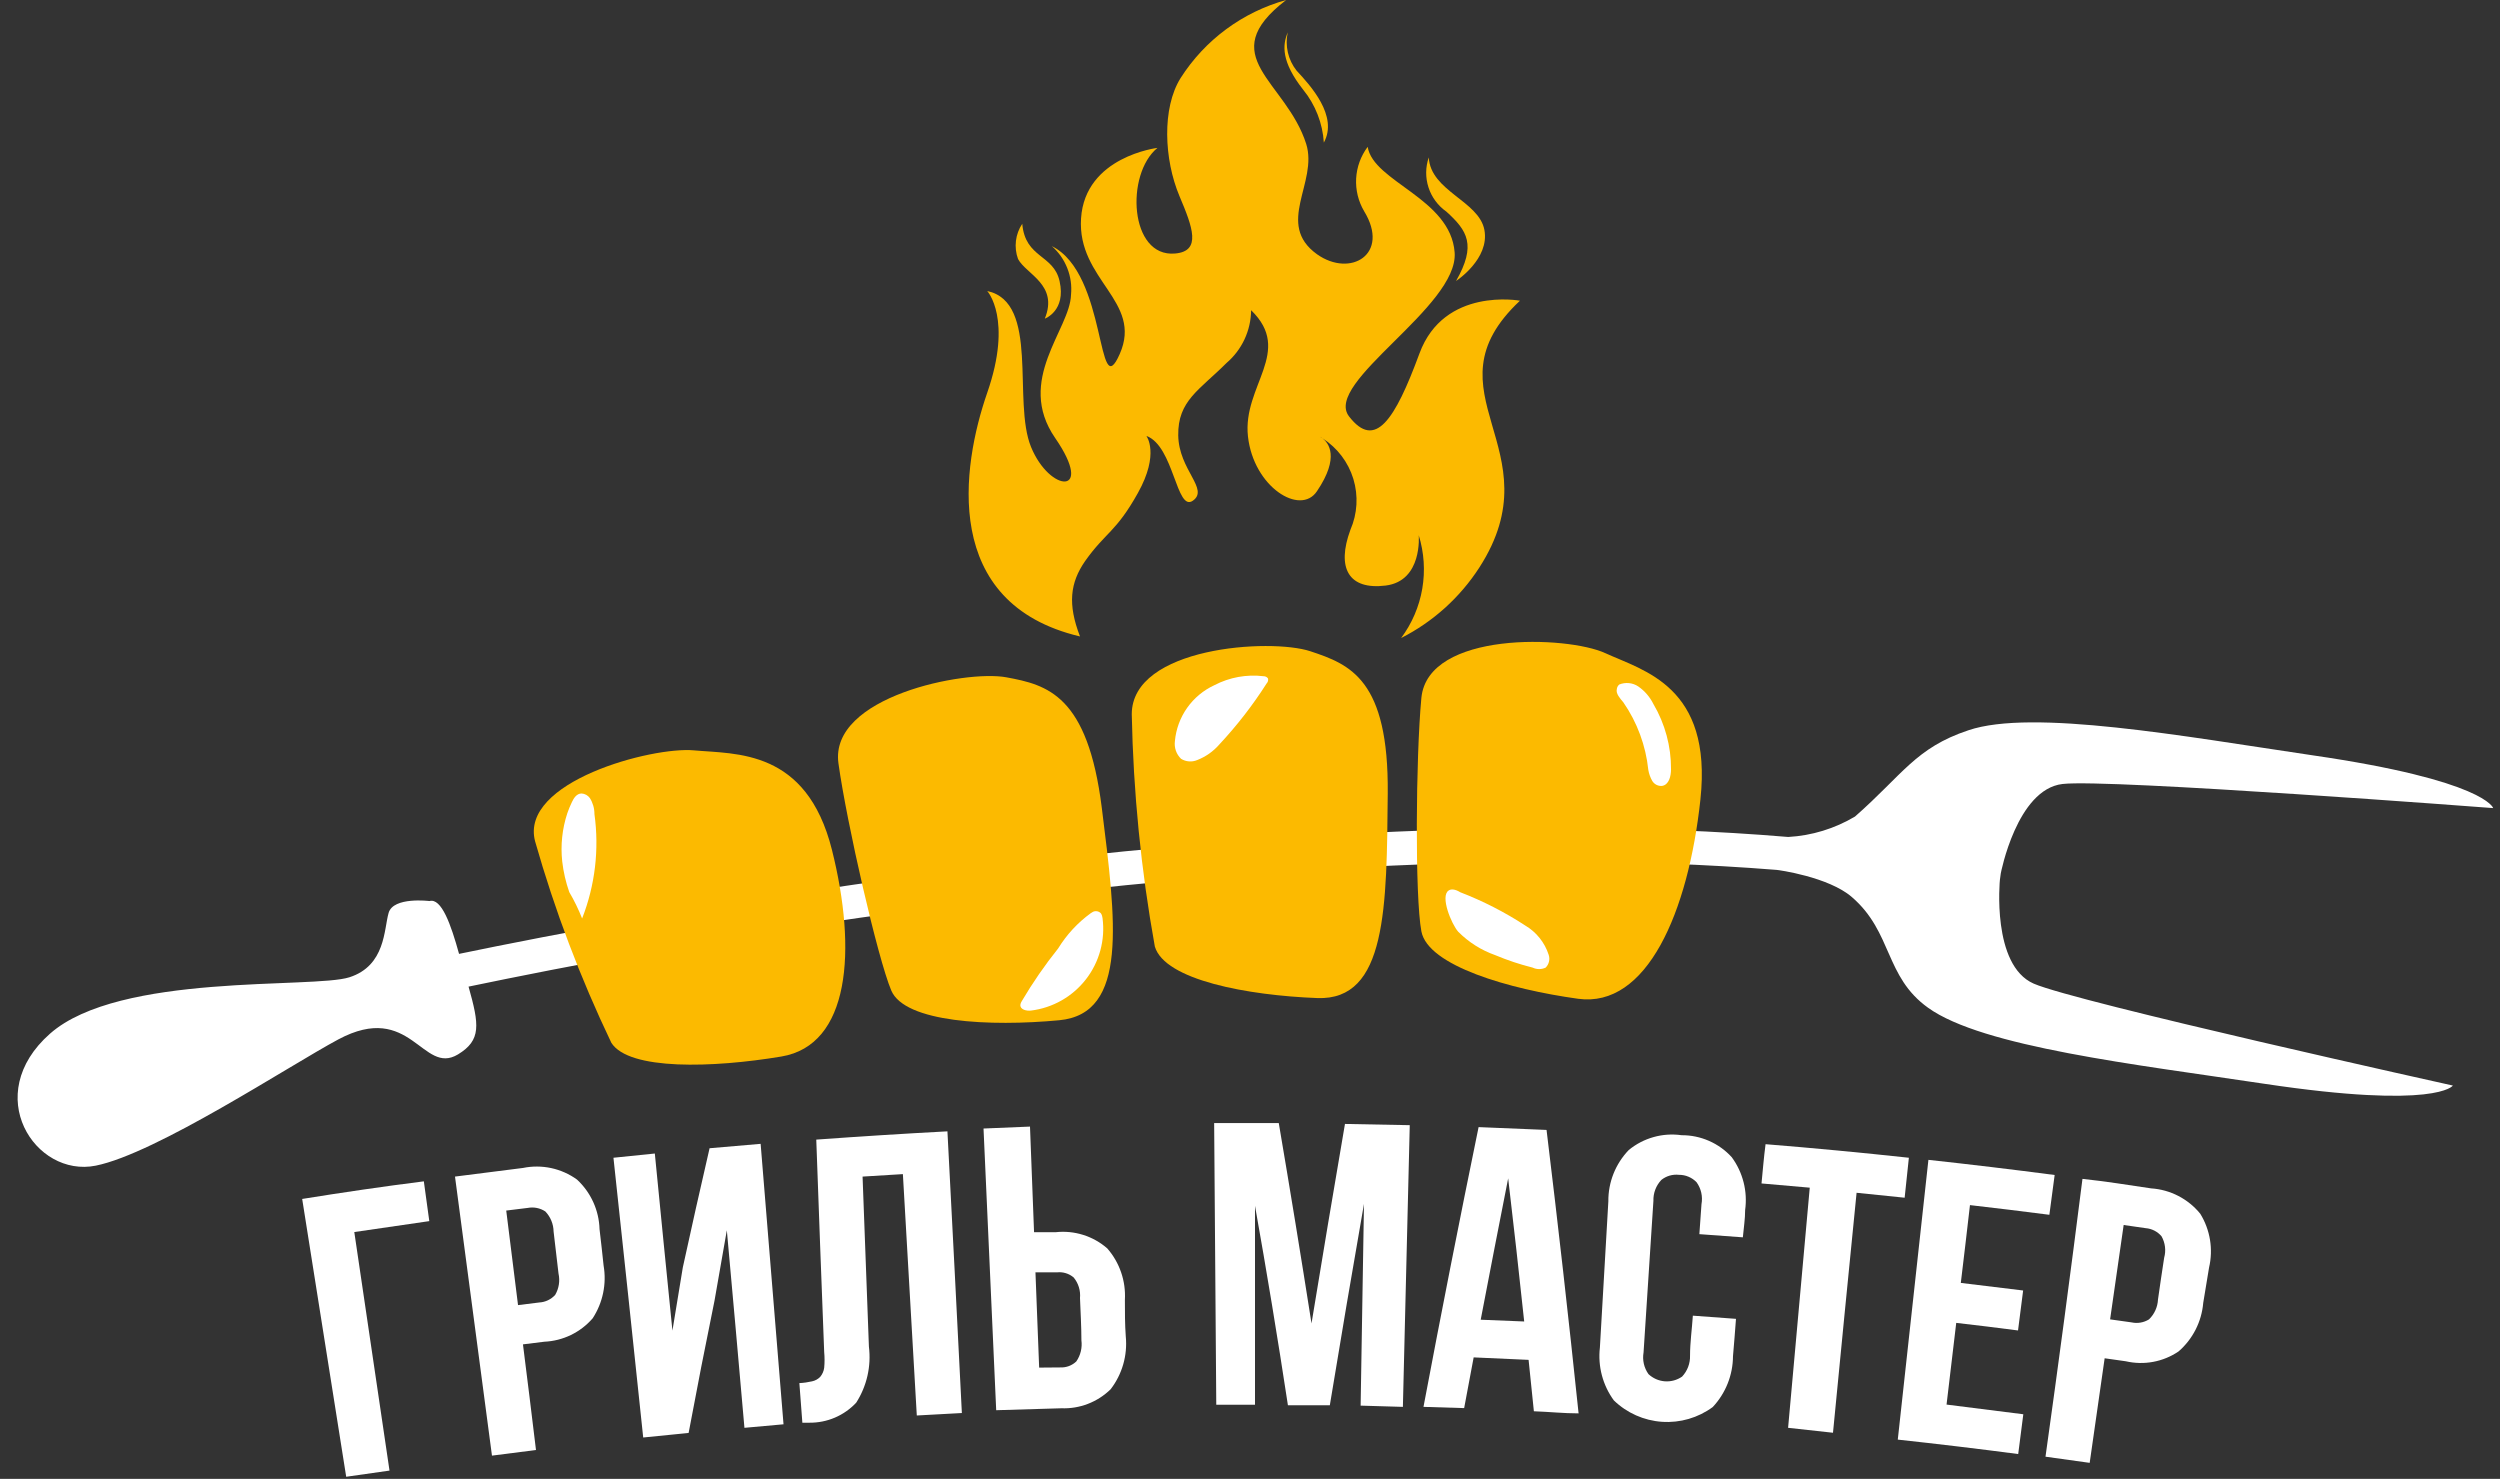 <?xml version="1.0" encoding="UTF-8"?> <svg xmlns="http://www.w3.org/2000/svg" width="142" height="84" viewBox="0 0 142 84" fill="none"><rect x="0" y="0" width="142" height="84" fill="#333333" stroke="none"/> <path d="M56.074 22.31C57.534 18.11 56.074 16.53 56.074 16.53C59.074 17.17 57.494 22.78 58.564 25.39C59.634 28 62.204 28.17 59.934 24.88C57.664 21.59 60.784 18.71 60.834 16.74C60.884 16.227 60.811 15.709 60.621 15.229C60.432 14.749 60.131 14.321 59.744 13.98C62.914 15.54 62.284 23.1 63.604 20.1C64.924 17.1 61.174 15.91 61.404 12.4C61.634 8.89 65.744 8.4 65.744 8.4C63.914 9.89 64.154 14.63 66.744 14.4C68.254 14.27 67.744 12.91 66.994 11.14C66.114 9.05 65.994 6.14 67.054 4.44C68.436 2.269 70.574 0.687 73.054 0C68.874 3.21 73.054 4.58 74.194 8.18C74.874 10.37 72.414 12.72 74.804 14.44C76.704 15.79 78.974 14.44 77.484 12C77.152 11.438 76.994 10.791 77.029 10.14C77.065 9.488 77.293 8.862 77.684 8.34C78.004 10.34 82.394 11.26 82.624 14.34C82.854 17.42 75.144 21.73 76.624 23.65C78.104 25.57 79.224 23.88 80.624 20.08C82.024 16.28 86.334 17.08 86.334 17.08C80.774 22.3 88.394 25.47 84.024 32.24C82.923 33.942 81.391 35.322 79.584 36.24C80.199 35.414 80.611 34.455 80.785 33.44C80.958 32.425 80.89 31.383 80.584 30.4C80.584 30.4 80.814 33 78.704 33.26C76.594 33.52 75.904 32.26 76.704 30.09C77.101 29.178 77.16 28.155 76.871 27.204C76.581 26.253 75.962 25.436 75.124 24.9C75.079 24.863 75.028 24.832 74.974 24.81C75.026 24.836 75.076 24.866 75.124 24.9C75.444 25.15 76.124 25.95 74.804 27.9C73.864 29.32 71.204 27.67 70.884 24.79C70.564 21.91 73.484 19.97 71.064 17.62C71.058 18.191 70.93 18.754 70.689 19.272C70.448 19.789 70.098 20.249 69.664 20.62C68.124 22.16 66.894 22.76 66.924 24.73C66.954 26.7 68.694 27.78 67.754 28.44C66.814 29.1 66.684 25.33 65.114 24.76C65.114 24.76 65.884 25.76 64.634 28C63.384 30.24 62.794 30.23 61.634 31.87C60.784 33.1 60.634 34.31 61.344 36.15C53.434 34.28 54.624 26.49 56.074 22.31Z" fill="#FCBA00"></path> <path d="M75.194 8.1C75.125 7.003 74.716 5.954 74.024 5.1C72.764 3.5 72.844 2.55 73.144 1.84C73.062 2.216 73.065 2.606 73.151 2.981C73.237 3.356 73.406 3.708 73.644 4.01C74.434 4.86 76.024 6.59 75.194 8.1Z" fill="#FCBA00"></path> <path d="M59.344 18.1C59.344 18.1 60.564 17.66 60.184 15.97C59.844 14.44 58.234 14.68 58.064 12.71C57.87 13.001 57.747 13.334 57.705 13.681C57.664 14.029 57.704 14.381 57.824 14.71C58.284 15.58 60.134 16.17 59.344 18.1Z" fill="#FCBA00"></path> <path d="M82.704 15.96C82.704 15.96 84.624 14.71 84.314 13.06C84.004 11.41 81.254 10.86 81.154 8.94C80.964 9.492 80.958 10.092 81.139 10.647C81.319 11.203 81.675 11.685 82.154 12.02C83.344 13.1 83.874 13.91 82.704 15.96Z" fill="#FCBA00"></path> <path d="M113.594 49.98L113.644 49.61C113.644 49.61 114.554 44.83 117.154 44.53C119.754 44.23 141.614 45.9 141.614 45.9C141.614 45.9 141.164 44.33 131.344 42.9C124.034 41.82 115.424 40.25 111.804 41.48C108.804 42.48 108.074 44 105.364 46.38C104.212 47.066 102.912 47.464 101.574 47.54V47.54C85.104 46.16 66.454 47.83 52.794 49.65C41.104 51.21 31.284 53.1 26.074 54.18C25.614 52.51 25.074 50.99 24.394 51.18C24.394 51.18 22.344 50.92 22.074 51.85C21.804 52.78 21.904 54.85 19.844 55.51C17.784 56.17 6.784 55.24 2.844 58.71C-1.096 62.18 1.994 66.9 5.434 66.21C8.874 65.52 16.434 60.53 19.214 59.04C23.344 56.83 23.994 61.11 26.014 59.89C27.344 59.08 27.224 58.21 26.614 56.04C31.814 54.96 41.544 53.04 53.104 51.55C66.514 49.76 84.764 48.12 100.914 49.41C100.974 49.41 103.864 49.8 105.194 50.96C107.504 52.96 107.044 55.47 109.514 57.24C112.614 59.47 121.314 60.46 128.624 61.56C138.434 63.03 139.324 61.66 139.324 61.66C139.324 61.66 117.914 56.92 115.514 55.87C113.114 54.82 113.594 49.98 113.594 49.98Z" fill="white"></path> <path d="M30.394 47.79C31.512 51.718 32.961 55.545 34.724 59.23C35.724 60.81 40.504 60.66 44.384 60.01C48.264 59.36 48.694 54.01 47.254 48.27C45.814 42.53 41.794 42.84 39.414 42.62C37.034 42.4 29.494 44.4 30.394 47.79Z" fill="#FCBA00"></path> <path d="M80.734 39.64C80.414 43.05 80.364 50.94 80.734 52.9C81.104 54.86 85.734 56.19 89.634 56.73C93.534 57.27 95.894 51.84 96.584 45.41C97.274 38.98 93.354 38.1 91.184 37.1C89.014 36.1 81.104 35.83 80.734 39.64Z" fill="#FCBA00"></path> <path d="M47.624 43.36C48.094 46.75 49.854 54.44 50.624 56.26C51.394 58.08 56.224 58.32 60.164 57.95C64.104 57.58 63.384 52.32 62.584 45.9C61.784 39.48 59.494 38.9 57.154 38.47C54.814 38.04 47.094 39.57 47.624 43.36Z" fill="#FCBA00"></path> <path d="M64.284 40.57C64.371 44.994 64.809 49.405 65.594 53.76C66.154 55.67 70.874 56.54 74.824 56.69C78.774 56.84 78.764 51.54 78.824 45.07C78.884 38.6 76.694 37.74 74.424 36.99C72.154 36.24 64.284 36.74 64.284 40.57Z" fill="#FCBA00"></path> <path d="M32.224 46.19C31.933 47.072 31.834 48.006 31.934 48.93C32.002 49.523 32.136 50.107 32.334 50.67C32.616 51.15 32.86 51.652 33.064 52.17C33.801 50.286 34.043 48.244 33.764 46.24C33.766 45.918 33.676 45.602 33.504 45.33C33.45 45.255 33.379 45.192 33.298 45.147C33.217 45.102 33.127 45.076 33.034 45.07C32.754 45.07 32.584 45.34 32.484 45.56C32.385 45.764 32.298 45.975 32.224 46.19Z" fill="white"></path> <path d="M61.954 51.87C61.212 52.409 60.584 53.089 60.104 53.87C59.344 54.82 58.652 55.822 58.034 56.87C57.989 56.935 57.961 57.011 57.954 57.09C57.954 57.35 58.304 57.43 58.564 57.4C59.176 57.324 59.767 57.127 60.303 56.821C60.838 56.516 61.308 56.107 61.686 55.619C62.063 55.131 62.34 54.574 62.501 53.978C62.662 53.383 62.704 52.762 62.624 52.15C62.615 52.054 62.585 51.962 62.534 51.88C62.478 51.819 62.405 51.778 62.324 51.762C62.243 51.746 62.159 51.755 62.084 51.79L61.954 51.87Z" fill="white"></path> <path d="M68.974 38.92C68.354 39.206 67.82 39.651 67.427 40.209C67.034 40.767 66.794 41.42 66.734 42.1C66.71 42.282 66.73 42.468 66.79 42.642C66.851 42.815 66.952 42.972 67.084 43.1C67.221 43.185 67.375 43.235 67.535 43.247C67.696 43.26 67.856 43.233 68.004 43.17C68.486 42.982 68.914 42.68 69.254 42.29C70.255 41.218 71.156 40.057 71.944 38.82C71.98 38.784 72.006 38.739 72.02 38.69C72.034 38.641 72.036 38.59 72.024 38.54C71.997 38.499 71.96 38.465 71.916 38.443C71.872 38.42 71.823 38.409 71.774 38.41C70.811 38.292 69.834 38.47 68.974 38.92V38.92Z" fill="white"></path> <path d="M82.284 50.58C81.784 50.9 82.444 52.49 82.824 52.92C83.415 53.516 84.133 53.971 84.924 54.25C85.615 54.54 86.327 54.778 87.054 54.96C87.17 55.015 87.296 55.044 87.424 55.044C87.552 55.044 87.679 55.015 87.794 54.96C87.888 54.866 87.953 54.748 87.983 54.619C88.013 54.49 88.007 54.355 87.964 54.23C87.738 53.533 87.265 52.942 86.634 52.57C85.474 51.812 84.237 51.179 82.944 50.68C82.634 50.49 82.414 50.49 82.284 50.58Z" fill="white"></path> <path d="M91.834 39.15C91.774 39.39 92.014 39.67 92.204 39.89C92.993 41.03 93.481 42.351 93.624 43.73C93.661 43.948 93.735 44.157 93.844 44.35C93.9 44.446 93.983 44.525 94.082 44.576C94.181 44.627 94.293 44.65 94.404 44.64C94.794 44.58 94.914 44.09 94.914 43.7C94.922 42.396 94.576 41.114 93.914 39.99C93.716 39.589 93.421 39.245 93.054 38.99C92.897 38.885 92.716 38.82 92.528 38.801C92.34 38.782 92.149 38.809 91.974 38.88C91.894 38.948 91.843 39.045 91.834 39.15V39.15Z" fill="white"></path> <path d="M4.374 58.6C4.374 58.6 1.014 60.34 1.844 63.7C1.844 63.7 2.894 60.1 4.374 58.6Z" fill="white"></path> <path d="M19.664 83.88C18.831 78.62 17.997 73.36 17.164 68.1C19.464 67.73 21.774 67.39 24.074 67.1C24.184 67.86 24.284 68.61 24.384 69.36L20.124 69.98L22.124 83.53L19.664 83.88Z" fill="white"></path> <path d="M29.704 66.34C30.234 66.231 30.78 66.234 31.308 66.347C31.837 66.461 32.336 66.683 32.774 67C33.164 67.361 33.478 67.797 33.698 68.281C33.918 68.765 34.039 69.288 34.054 69.82C34.134 70.51 34.214 71.19 34.284 71.88C34.464 72.922 34.242 73.994 33.664 74.88C33.32 75.277 32.899 75.6 32.426 75.829C31.953 76.057 31.439 76.187 30.914 76.21L29.704 76.36C29.957 78.36 30.204 80.36 30.444 82.36L27.944 82.68L25.844 66.83L29.704 66.34ZM28.754 68.76C28.974 70.553 29.197 72.343 29.424 74.13L30.634 73.98C30.979 73.961 31.302 73.806 31.534 73.55C31.747 73.185 31.815 72.753 31.724 72.34L31.444 69.95C31.437 69.524 31.269 69.117 30.974 68.81C30.679 68.616 30.321 68.544 29.974 68.61L28.754 68.76Z" fill="white"></path> <path d="M39.114 81.39L36.534 81.65C35.974 76.317 35.411 71.02 34.844 65.76L37.194 65.52C37.524 68.87 37.854 72.23 38.194 75.58C38.384 74.39 38.584 73.19 38.784 71.99C39.274 69.73 39.784 67.48 40.304 65.22L43.204 64.97C43.637 70.303 44.071 75.613 44.504 80.9L42.284 81.1C41.957 77.36 41.624 73.62 41.284 69.88C41.054 71.22 40.814 72.55 40.584 73.88C40.071 76.387 39.581 78.89 39.114 81.39Z" fill="white"></path> <path d="M45.404 78.56C45.647 78.549 45.888 78.515 46.124 78.46C46.299 78.424 46.459 78.337 46.584 78.21C46.709 78.063 46.789 77.882 46.814 77.69C46.842 77.394 46.842 77.096 46.814 76.8C46.664 72.8 46.504 68.8 46.364 64.73C48.844 64.55 51.364 64.39 53.814 64.26C54.094 69.593 54.367 74.927 54.634 80.26L52.074 80.4L51.284 66.69L48.994 66.83L49.354 76.49C49.492 77.602 49.237 78.726 48.634 79.67C48.293 80.035 47.879 80.326 47.419 80.522C46.96 80.718 46.464 80.816 45.964 80.81H45.574L45.404 78.56Z" fill="white"></path> <path d="M56.584 80.1L55.864 64.1L58.504 63.99C58.584 65.99 58.654 67.99 58.734 69.99H59.954C60.481 69.931 61.015 69.982 61.521 70.141C62.027 70.299 62.495 70.561 62.894 70.91C63.596 71.715 63.955 72.763 63.894 73.83C63.894 74.53 63.894 75.22 63.944 75.91C64.049 76.983 63.742 78.056 63.084 78.91C62.715 79.271 62.277 79.553 61.795 79.739C61.314 79.925 60.8 80.01 60.284 79.99L56.584 80.1ZM60.224 77.67C60.391 77.677 60.557 77.651 60.714 77.593C60.87 77.534 61.013 77.445 61.134 77.33C61.376 76.98 61.479 76.552 61.424 76.13C61.424 75.33 61.374 74.53 61.344 73.73C61.383 73.308 61.254 72.887 60.984 72.56C60.854 72.449 60.703 72.367 60.539 72.317C60.376 72.267 60.204 72.251 60.034 72.27H58.814L59.024 77.68L60.224 77.67Z" fill="white"></path> <path d="M74.494 75.17C75.114 71.39 75.747 67.613 76.394 63.84L80.074 63.91L79.684 79.91L77.284 79.84C77.344 76.02 77.414 72.2 77.474 68.38C76.807 72.193 76.161 76.007 75.534 79.82H73.154C72.574 76.007 71.951 72.23 71.284 68.49C71.284 72.26 71.284 76.03 71.284 79.79H69.084L68.964 63.79H72.634C73.281 67.597 73.901 71.39 74.494 75.17Z" fill="white"></path> <path d="M89.664 80.28C88.824 80.28 87.974 80.19 87.124 80.16L86.824 77.24L83.704 77.1L83.164 79.98L80.854 79.91C81.854 74.61 82.897 69.313 83.984 64.02L87.844 64.18C88.497 69.547 89.104 74.913 89.664 80.28ZM84.104 74.96L86.574 75.06C86.287 72.353 85.984 69.643 85.664 66.93C85.137 69.603 84.617 72.28 84.104 74.96V74.96Z" fill="white"></path> <path d="M98.604 74.91C98.554 75.62 98.494 76.32 98.434 77.03C98.429 78.104 98.018 79.136 97.284 79.92C96.454 80.531 95.433 80.829 94.404 80.759C93.376 80.69 92.405 80.258 91.664 79.54C91.033 78.675 90.751 77.604 90.874 76.54L91.354 68.24C91.343 67.152 91.76 66.104 92.514 65.32C92.929 64.98 93.409 64.729 93.926 64.585C94.442 64.44 94.983 64.404 95.514 64.48C96.05 64.477 96.581 64.586 97.072 64.802C97.563 65.017 98.003 65.333 98.364 65.73C98.998 66.593 99.27 67.669 99.124 68.73C99.124 69.25 99.044 69.73 98.994 70.28L96.524 70.1L96.644 68.4C96.684 68.183 96.68 67.961 96.632 67.746C96.584 67.531 96.493 67.329 96.364 67.15C96.234 67.016 96.079 66.91 95.907 66.838C95.735 66.765 95.55 66.729 95.364 66.73C95.186 66.71 95.007 66.726 94.835 66.775C94.664 66.825 94.504 66.908 94.364 67.02C94.214 67.179 94.097 67.366 94.02 67.57C93.942 67.774 93.907 67.992 93.914 68.21C93.724 71.08 93.544 73.95 93.354 76.82C93.317 77.033 93.322 77.252 93.37 77.463C93.418 77.674 93.508 77.874 93.634 78.05C93.888 78.289 94.216 78.433 94.564 78.459C94.912 78.484 95.258 78.389 95.544 78.19C95.845 77.868 96.007 77.441 95.994 77C95.994 76.25 96.104 75.49 96.154 74.73L98.604 74.91Z" fill="white"></path> <path d="M100.284 64.99C103.004 65.21 105.717 65.467 108.424 65.76L108.184 68.03L105.454 67.75C105.001 72.29 104.554 76.833 104.114 81.38L101.564 81.1L102.794 67.46L100.054 67.22C100.124 66.51 100.184 65.75 100.284 64.99Z" fill="white"></path> <path d="M111.374 72.87L114.914 73.3C114.814 74.06 114.724 74.81 114.624 75.57C113.454 75.42 112.284 75.27 111.114 75.14C110.934 76.69 110.744 78.24 110.564 79.78L114.924 80.33C114.824 81.08 114.734 81.83 114.634 82.59C112.354 82.29 110.074 82.017 107.794 81.77L109.534 65.88C111.927 66.14 114.317 66.427 116.704 66.74L116.404 69C114.904 68.81 113.404 68.62 111.894 68.45C111.724 69.92 111.554 71.39 111.374 72.87Z" fill="white"></path> <path d="M122.184 67.5C122.723 67.535 123.249 67.681 123.729 67.929C124.209 68.177 124.633 68.521 124.974 68.94C125.539 69.854 125.719 70.954 125.474 72L125.144 74C125.055 75.067 124.553 76.058 123.744 76.76C123.31 77.055 122.819 77.257 122.303 77.353C121.786 77.45 121.256 77.438 120.744 77.32L119.544 77.15C119.257 79.15 118.974 81.13 118.694 83.09L116.184 82.74C116.917 77.507 117.617 72.247 118.284 66.96C119.614 67.1 120.894 67.31 122.184 67.5ZM120.624 69.58C120.364 71.37 120.114 73.15 119.854 74.94L121.064 75.11C121.407 75.186 121.766 75.126 122.064 74.94C122.372 74.642 122.554 74.238 122.574 73.81C122.684 73.02 122.804 72.23 122.924 71.44C122.981 71.237 122.997 71.024 122.971 70.815C122.945 70.606 122.878 70.403 122.774 70.22C122.662 70.088 122.525 69.979 122.37 69.9C122.216 69.821 122.047 69.773 121.874 69.76L120.624 69.58Z" fill="white"></path> </svg> 